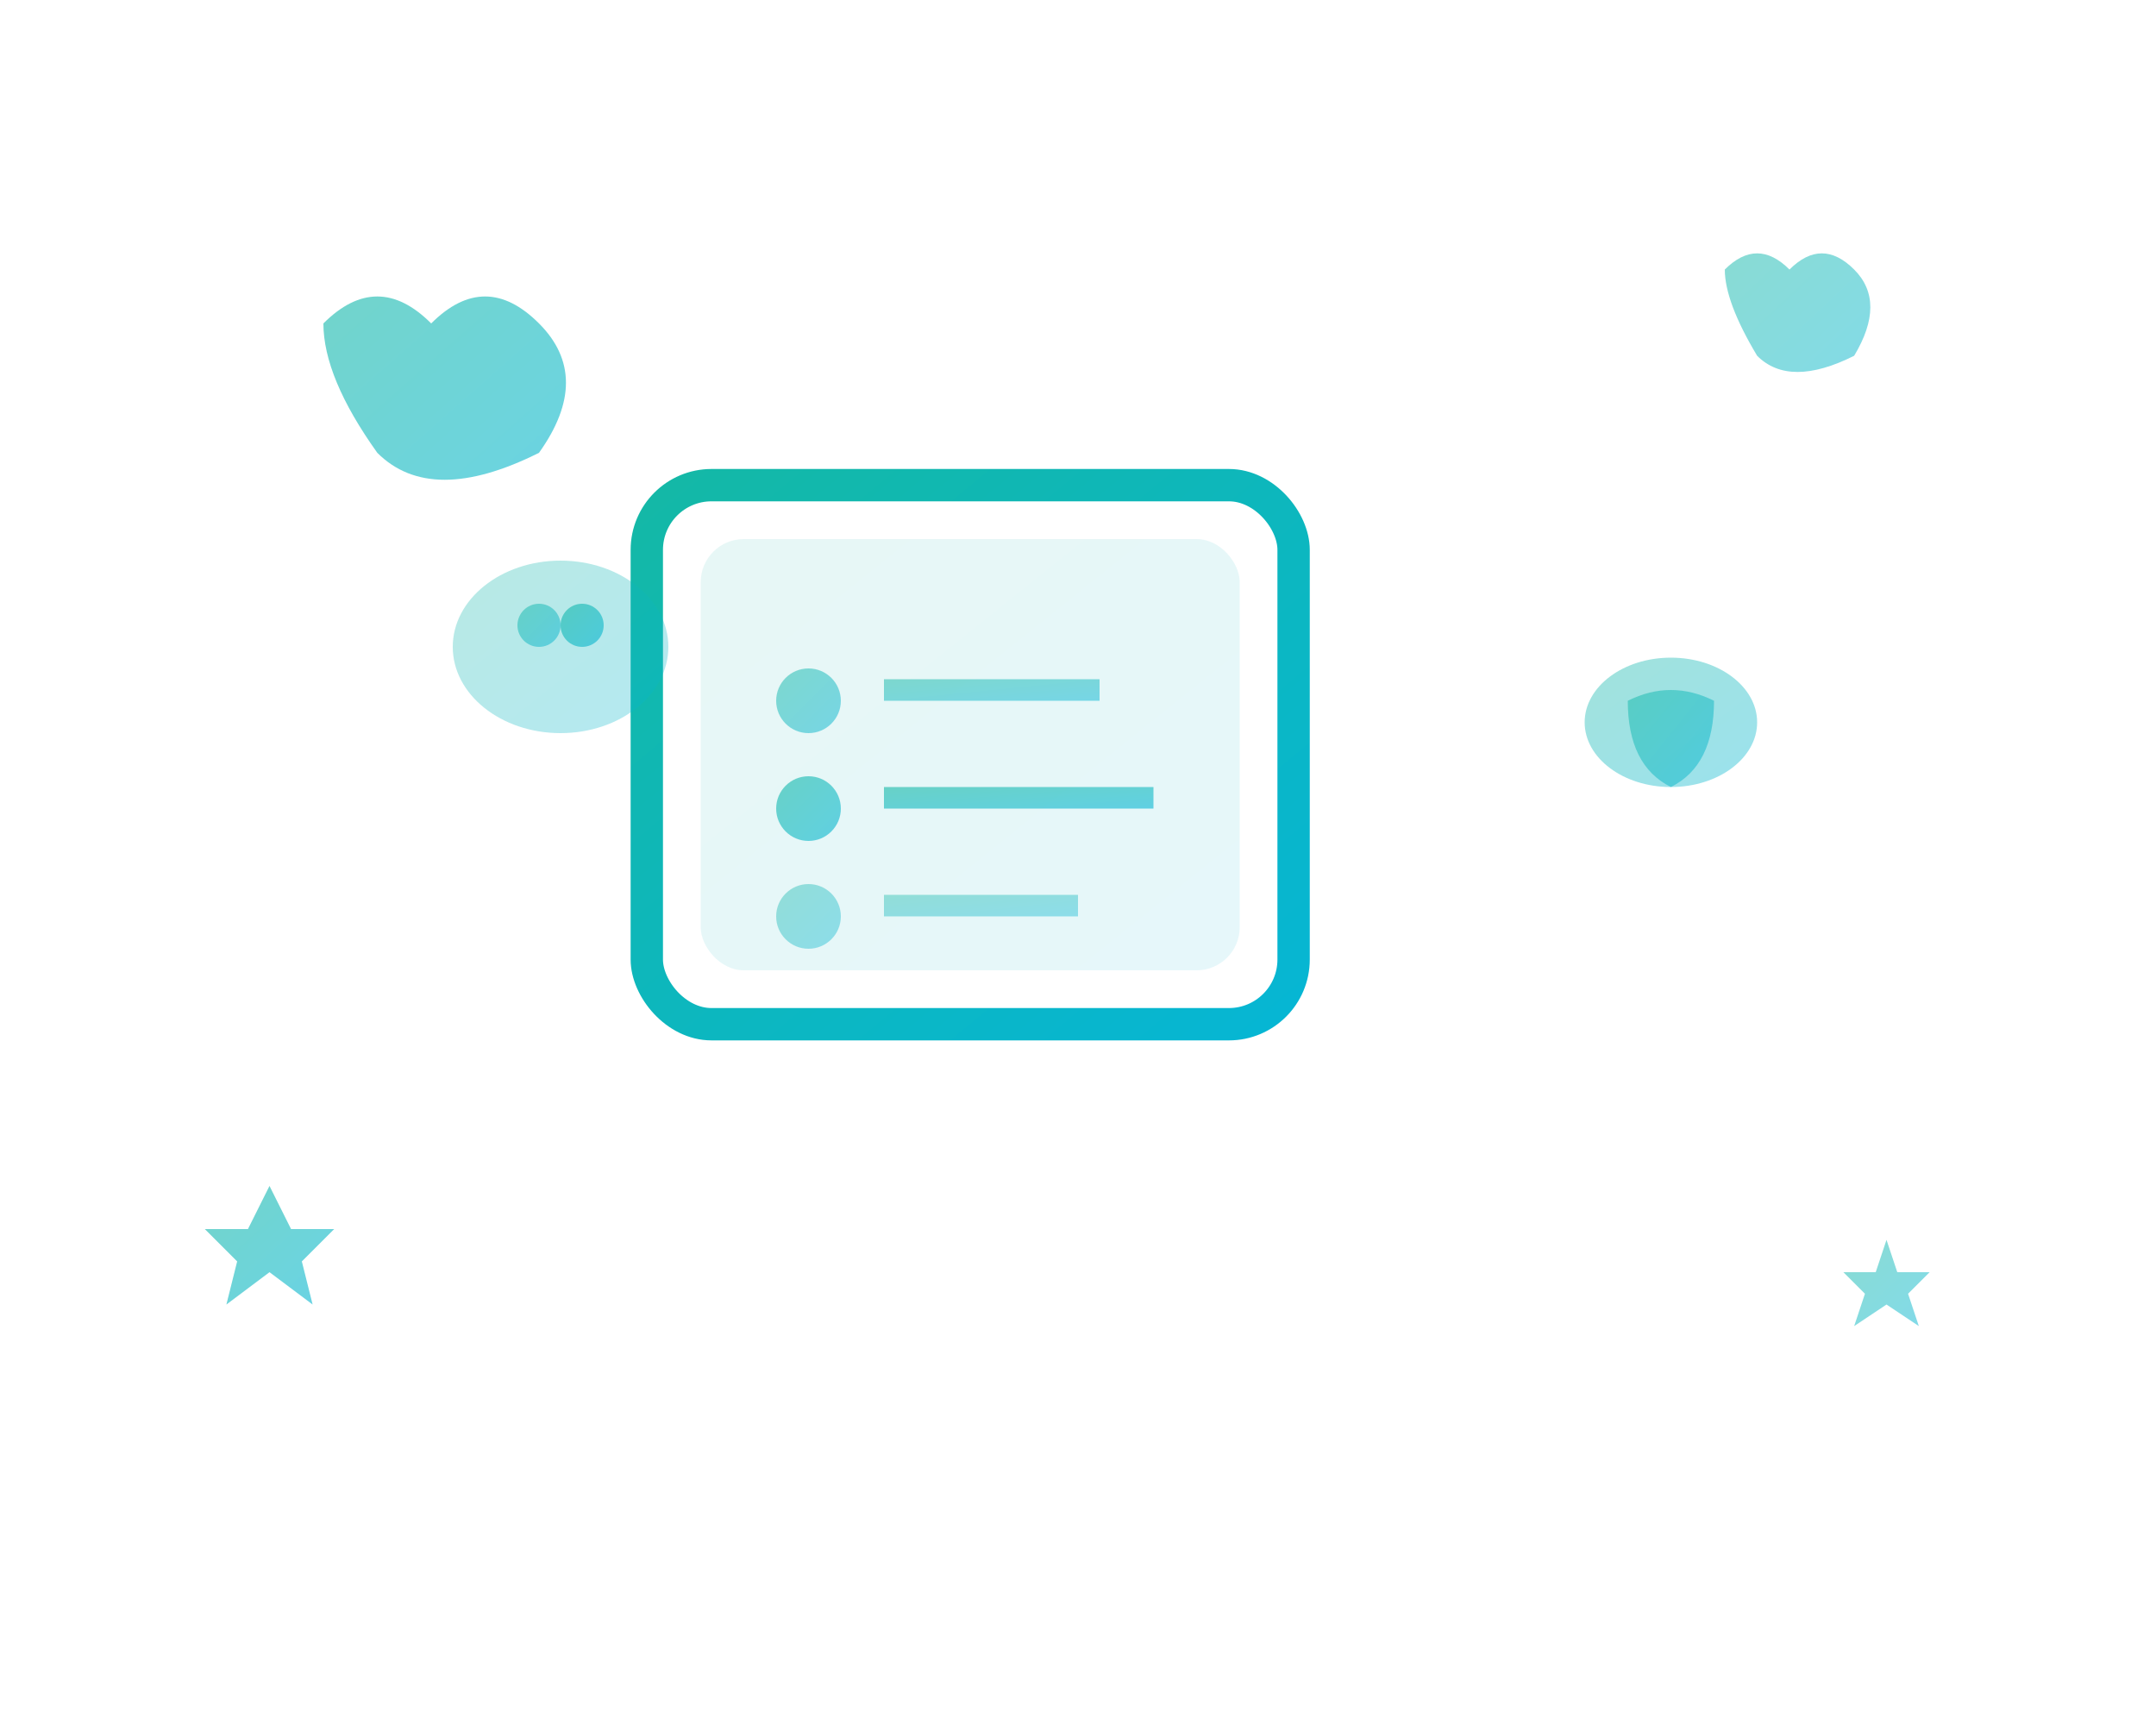 <svg width="200" height="160" viewBox="0 0 200 160" fill="none" xmlns="http://www.w3.org/2000/svg">
  <defs>
    <linearGradient id="mealCtaGrad" x1="0%" y1="0%" x2="100%" y2="100%">
      <stop offset="0%" style="stop-color:#14b8a6;stop-opacity:1" />
      <stop offset="100%" style="stop-color:#06b6d4;stop-opacity:1" />
    </linearGradient>
  </defs>

  <!-- Recipe card -->
  <g transform="translate(100, 80)">
    <rect x="-40" y="-35" width="60" height="50" rx="6" stroke="url(#mealCtaGrad)" stroke-width="3" fill="none"/>
    <rect x="-35" y="-30" width="50" height="40" rx="4" fill="url(#mealCtaGrad)" opacity="0.1"/>
    <!-- Ingredients list -->
    <circle cx="-25" cy="-15" r="3" fill="url(#mealCtaGrad)" opacity="0.5"/>
    <circle cx="-25" cy="-5" r="3" fill="url(#mealCtaGrad)" opacity="0.6"/>
    <circle cx="-25" cy="5" r="3" fill="url(#mealCtaGrad)" opacity="0.4"/>
    <rect x="-18" y="-17" width="20" height="2" fill="url(#mealCtaGrad)" opacity="0.5"/>
    <rect x="-18" y="-7" width="25" height="2" fill="url(#mealCtaGrad)" opacity="0.6"/>
    <rect x="-18" y="3" width="18" height="2" fill="url(#mealCtaGrad)" opacity="0.4"/>
  </g>

  <!-- Floating food items -->
  <g transform="translate(40, 45)">
    <ellipse cx="12" cy="15" rx="10" ry="8" fill="url(#mealCtaGrad)" opacity="0.3"/>
    <circle cx="10" cy="13" r="2" fill="url(#mealCtaGrad)" opacity="0.5"/>
    <circle cx="14" cy="13" r="2" fill="url(#mealCtaGrad)" opacity="0.6"/>
    <animateTransform attributeName="transform" type="translate" values="40,45; 40,40; 40,45" dur="3s" repeatCount="indefinite"/>
  </g>

  <g transform="translate(145, 55)">
    <ellipse cx="10" cy="12" rx="8" ry="6" fill="url(#mealCtaGrad)" opacity="0.4"/>
    <path d="M6 10 Q10 8 14 10 Q14 16 10 18 Q6 16 6 10 Z" fill="url(#mealCtaGrad)" opacity="0.5"/>
    <animateTransform attributeName="transform" type="translate" values="145,55; 145,50; 145,55" dur="3.5s" repeatCount="indefinite"/>
  </g>

  <!-- Heart (healthy eating) -->
  <path d="M30 30 Q35 25 40 30 Q45 25 50 30 Q55 35 50 42 Q40 47 35 42 Q30 35 30 30 Z" fill="url(#mealCtaGrad)" opacity="0.6">
    <animate attributeName="opacity" values="0.4;0.8;0.4" dur="2s" repeatCount="indefinite"/>
  </path>
  <path d="M160 25 Q163 22 166 25 Q169 22 172 25 Q175 28 172 33 Q166 36 163 33 Q160 28 160 25 Z" fill="url(#mealCtaGrad)" opacity="0.5">
    <animate attributeName="opacity" values="0.3;0.7;0.3" dur="2.5s" begin="0.5s" repeatCount="indefinite"/>
  </path>

  <!-- Sparkles -->
  <path d="M25 110 L27 114 L31 114 L28 117 L29 121 L25 118 L21 121 L22 117 L19 114 L23 114 Z" fill="url(#mealCtaGrad)" opacity="0.6">
    <animate attributeName="opacity" values="0.3;0.8;0.3" dur="2s" repeatCount="indefinite"/>
  </path>
  <path d="M175 115 L176 118 L179 118 L177 120 L178 123 L175 121 L172 123 L173 120 L171 118 L174 118 Z" fill="url(#mealCtaGrad)" opacity="0.5">
    <animate attributeName="opacity" values="0.2;0.7;0.2" dur="2.5s" begin="0.5s" repeatCount="indefinite"/>
  </path>
</svg>

